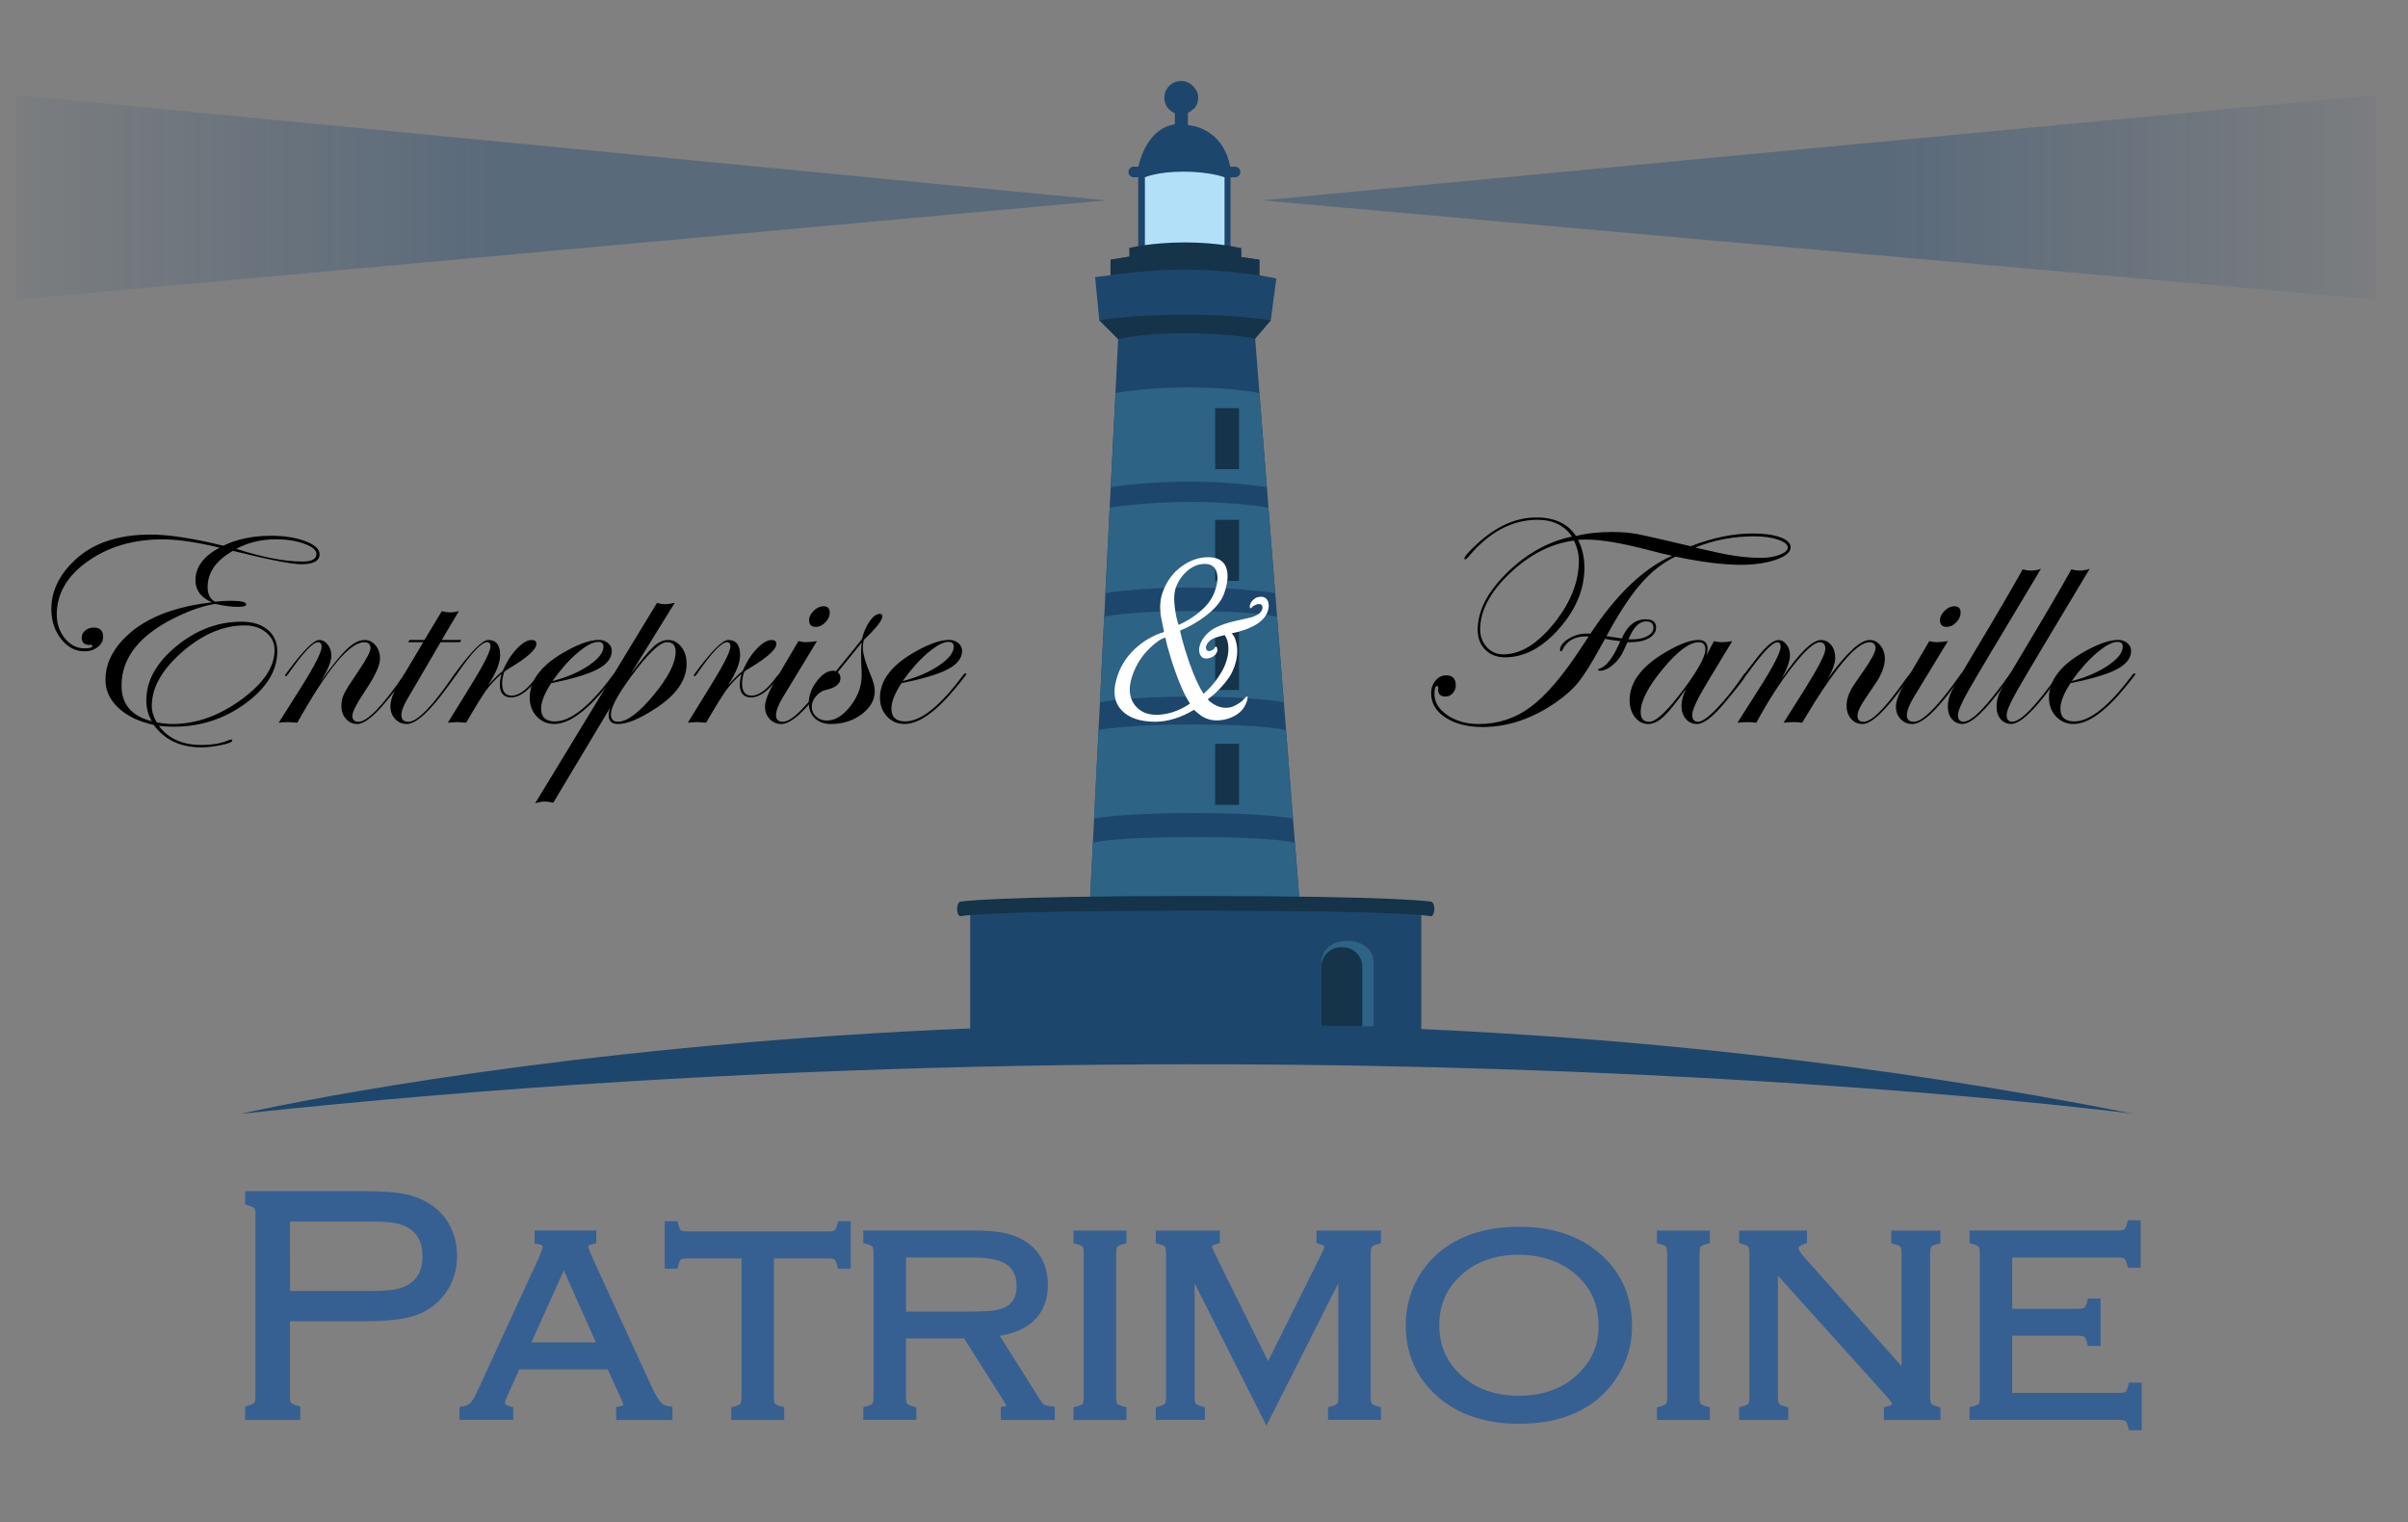 <?xml version="1.0" encoding="utf-8"?>
<!-- Generator: Adobe Illustrator 26.5.0, SVG Export Plug-In . SVG Version: 6.00 Build 0)  -->
<svg version="1.1" id="Calque_1" xmlns="http://www.w3.org/2000/svg" xmlns:xlink="http://www.w3.org/1999/xlink" x="0px" y="0px"
	 viewBox="0 0 840.15 531.06" style="enable-background:new 0 0 840.15 531.06;" xml:space="preserve">
<rect x="0" y="0" width="840.15" height="531.06" fill="#808080" stroke="none"/>
<style type="text/css">
	.st0{fill:#7F7F7F;stroke:#7F7F7F;stroke-width:0.8;stroke-miterlimit:10;}
	.st1{fill:#C0504D;stroke:#C0504D;stroke-width:0.8;stroke-miterlimit:10;}
	.st2{fill:#9EAF6D;stroke:#9EAF6D;stroke-width:0.8;stroke-miterlimit:10;}
	.st3{fill:#376092;}
	.st4{fill:#1D466C;}
	.st5{fill:#2D6384;}
	.st6{fill:#B2E0F9;}
	.st7{fill:#153349;}
	.st8{fill:#FFFFFF;}
	.st9{opacity:0.3;fill:url(#SVGID_1_);}
	.st10{opacity:0.3;fill:url(#SVGID_00000163754526982639237750000004525516878798772886_);}
	.st11{fill:#B5C482;}
	.st12{fill:#757F4F;}
	.st13{fill:#A09E9A;}
	.st14{fill:#B7B5B2;}
	.st15{fill:#E2E0DE;}
	.st16{fill:#6D6D6C;}
	.st17{opacity:0.3;fill:url(#SVGID_00000058561884355321497740000000651816692092889730_);}
	.st18{opacity:0.3;fill:url(#SVGID_00000037672048714451657440000006980994848119527355_);}
	.st19{fill:#AE5D5B;}
	.st20{fill:#C98181;}
	.st21{fill:#F9D7D7;}
	.st22{fill:#7F2828;}
	.st23{opacity:0.3;fill:url(#SVGID_00000129198511400582801190000016599967521237331599_);}
	.st24{opacity:0.3;fill:url(#SVGID_00000045604704451952989540000012162182713452891280_);}
	.st25{fill:#9EAF6D;}
	.st26{fill:#F3FCD4;}
	.st27{opacity:0.3;fill:url(#SVGID_00000154417795446276310000000011960610427280027287_);}
	.st28{opacity:0.3;fill:url(#SVGID_00000097467211633607118390000016410700540784247716_);}
	.st29{fill:#91929B;}
	.st30{opacity:0.3;fill:url(#SVGID_00000064344376705776152990000017401517011683386242_);}
	.st31{opacity:0.3;fill:url(#SVGID_00000139265181517722212670000017218535251911771034_);}
	.st32{fill:#C0504D;}
	.st33{opacity:0.3;fill:url(#SVGID_00000037678125059908576870000009687868319822138530_);}
	.st34{opacity:0.3;fill:url(#SVGID_00000157305073781190544490000005199305851061733265_);}
	.st35{opacity:0.3;fill:url(#SVGID_00000024696150671070170140000016416330986251997617_);}
	.st36{opacity:0.3;fill:url(#SVGID_00000070101134974763015770000004533433350327522473_);}
	.st37{fill:#91929B;stroke:#91929B;stroke-width:0.5;stroke-miterlimit:10;}
	.st38{opacity:0.3;fill:url(#SVGID_00000001659682836738133200000018438986326492047789_);}
	.st39{opacity:0.3;fill:url(#SVGID_00000161615486623138448890000013058879927877718184_);}
	.st40{fill:#C0504D;stroke:#C0504D;stroke-width:0.5;stroke-miterlimit:10;}
	.st41{opacity:0.3;fill:url(#SVGID_00000132774553547475298520000008363821231698072475_);}
	.st42{opacity:0.3;fill:url(#SVGID_00000019650661713637000920000002289355325229949360_);}
	.st43{fill:#757F4F;stroke:#757F4F;stroke-width:0.5;stroke-miterlimit:10;}
	.st44{opacity:0.3;fill:url(#SVGID_00000007392112976481047590000013076881402505078424_);}
	.st45{opacity:0.3;fill:url(#SVGID_00000015328802321199106650000013662605184870742149_);}
	.st46{opacity:0.3;fill:url(#SVGID_00000091736593040756460150000016433033058982092461_);}
	.st47{opacity:0.3;fill:url(#SVGID_00000004536862123272549700000005008967024146844831_);}
	.st48{opacity:0.3;fill:url(#SVGID_00000034774610180770620370000008314482100864745138_);}
	.st49{opacity:0.3;fill:url(#SVGID_00000116946645179293777350000013916328631301773220_);}
	.st50{opacity:0.3;fill:url(#SVGID_00000085234061352914716780000005803730255304217240_);}
	.st51{opacity:0.3;fill:url(#SVGID_00000139253860694559439660000009991280907586440323_);}
	.st52{opacity:0.3;fill:url(#SVGID_00000158712637236161307300000000213827593452043136_);}
	.st53{opacity:0.3;fill:url(#SVGID_00000036960338490538118480000004965096489573297283_);}
	.st54{opacity:0.3;fill:url(#SVGID_00000176762955815181378350000007040030897744959149_);}
	.st55{opacity:0.3;fill:url(#SVGID_00000027584191033918166260000003506621990769134268_);}
	.st56{opacity:0.3;fill:url(#SVGID_00000145738817547175688640000011510241909426026667_);}
	.st57{opacity:0.3;fill:url(#SVGID_00000165217829166035061320000001337934903315942308_);}
	.st58{opacity:0.3;fill:url(#SVGID_00000168076677066140690540000003265070925100703877_);}
	.st59{opacity:0.3;fill:url(#SVGID_00000051370436131359089780000001422982681213508533_);}
	.st60{opacity:0.3;fill:url(#SVGID_00000039832804361116364140000000478091798254215849_);}
	.st61{opacity:0.3;fill:url(#SVGID_00000016068453443460538980000004865691657265024954_);}
	.st62{opacity:0.3;fill:url(#SVGID_00000080917047002137373770000014606832723246556036_);}
	.st63{opacity:0.3;fill:url(#SVGID_00000034058931386208299670000005713434842877056128_);}
	.st64{opacity:0.3;fill:url(#SVGID_00000035508035631844994350000002596475579447991223_);}
	.st65{opacity:0.3;fill:url(#SVGID_00000088096889330274721910000015749525497992784560_);}
	.st66{opacity:0.3;fill:url(#SVGID_00000069358577263444044730000004389361906540706706_);}
	.st67{opacity:0.3;fill:url(#SVGID_00000180329248149155377580000007520664383642039460_);}
	.st68{opacity:0.3;fill:url(#SVGID_00000178172077440424346400000004158736624038708361_);}
	.st69{opacity:0.3;fill:url(#SVGID_00000100357594052919273040000002479450421893331612_);}
	.st70{opacity:0.3;fill:url(#SVGID_00000132069311918341302140000005831181972171095226_);}
	.st71{opacity:0.3;fill:url(#SVGID_00000111166444945450851910000007771592029210770861_);}
	.st72{opacity:0.3;fill:url(#SVGID_00000129901344082991220920000016131364362641889672_);}
	.st73{opacity:0.3;fill:url(#SVGID_00000145749015496743155400000009778357920891842227_);}
	.st74{opacity:0.3;fill:url(#SVGID_00000020362848883498986150000012037478214353270184_);}
	.st75{opacity:0.3;fill:url(#SVGID_00000178925098864508861490000011175675248291825576_);}
	.st76{opacity:0.3;fill:url(#SVGID_00000037674667885417706760000014902122981897839538_);}
	.st77{opacity:0.3;fill:url(#SVGID_00000072253991851593628500000001340630354179928196_);}
	.st78{fill:#14375D;}
	.st79{opacity:0.3;fill:url(#SVGID_00000147195437009144341440000013575489469295467415_);}
	.st80{opacity:0.3;fill:url(#SVGID_00000152265555798737604310000004451638800034781869_);}
	.st81{fill:#1E2D51;}
	.st82{fill:#52A7C5;}
	.st83{opacity:0.3;fill:url(#SVGID_00000050654789245874050650000011963472545941857981_);}
	.st84{opacity:0.3;fill:url(#SVGID_00000121271015338883963160000008003541757809620646_);}
	.st85{opacity:0.3;fill:url(#SVGID_00000145767815779725125620000011512898342123237780_);}
	.st86{opacity:0.3;fill:url(#SVGID_00000092450458751617747740000004855978890205607101_);}
</style>
<g>
	<g>
		<g>
			<g>
				<path class="st3" d="M99.54,459.3v28.53c0,1.16,0.26,2.04,0.79,2.64c0.52,0.6,1.46,1.08,2.8,1.46v1.79H87.15v-1.79
					c1.35-0.38,2.28-0.86,2.8-1.46c0.52-0.6,0.78-1.48,0.78-2.64v-64.8c0-1.12-0.26-1.98-0.78-2.58c-0.52-0.6-1.46-1.09-2.8-1.46
					v-1.8h40.25c5.64,0,10.03,0.3,13.17,0.9c3.14,0.6,5.94,1.68,8.41,3.25c2.58,1.57,4.65,3.72,6.22,6.44
					c1.76,3.06,2.63,6.51,2.63,10.31c0,5.24-1.61,9.72-4.82,13.46c-2.47,2.88-5.6,4.89-9.39,6.03c-3.79,1.14-9.2,1.71-16.23,1.71
					H99.54z M99.54,452.01h28.7c4.26,0,7.43-0.17,9.5-0.51c2.07-0.33,3.93-0.99,5.58-1.96c3.81-2.24,5.72-6,5.72-11.27
					c0-5.3-1.91-9.08-5.72-11.32c-1.65-0.97-3.5-1.63-5.55-1.96c-2.06-0.34-5.23-0.51-9.53-0.51h-28.7V452.01z"/>
				<path class="st3" d="M104.78,495.37H85.51v-4.69l1.2-0.34c1.4-0.39,1.87-0.8,2.01-0.96c0.25-0.28,0.38-0.82,0.38-1.55v-64.8
					c0-0.49-0.07-1.14-0.38-1.5c-0.14-0.16-0.61-0.57-2-0.95l-1.21-0.33v-4.69h41.89c5.72,0,10.26,0.31,13.48,0.93
					c3.34,0.63,6.36,1.81,8.99,3.48c2.78,1.69,5.06,4.05,6.76,7.01c1.89,3.31,2.85,7.05,2.85,11.13c0,5.61-1.76,10.5-5.22,14.53
					c-2.66,3.11-6.08,5.3-10.16,6.53c-3.93,1.18-9.55,1.78-16.7,1.78h-26.22v26.89c0,0.73,0.13,1.27,0.38,1.55
					c0.14,0.16,0.61,0.57,2.01,0.96l1.2,0.34V495.37z M90.65,492.07h8.98c-0.2-0.16-0.38-0.34-0.54-0.52
					c-0.79-0.9-1.19-2.15-1.19-3.72v-30.18h29.51c6.83,0,12.13-0.55,15.76-1.64c3.47-1.04,6.37-2.9,8.61-5.52
					c2.98-3.46,4.42-7.51,4.42-12.39c0-3.5-0.81-6.7-2.42-9.5c-1.42-2.47-3.32-4.44-5.65-5.86c-2.3-1.47-4.94-2.49-7.86-3.04
					c-3.02-0.58-7.35-0.87-12.87-0.87H90.65c0.2,0.16,0.38,0.34,0.55,0.52c0.79,0.91,1.19,2.14,1.19,3.66v64.8
					c0,1.56-0.4,2.81-1.19,3.72C91.04,491.74,90.86,491.91,90.65,492.07z M128.24,453.66H97.9v-30.82h30.35
					c4.43,0,7.63,0.17,9.8,0.53c2.24,0.36,4.3,1.09,6.12,2.17c4.33,2.55,6.53,6.84,6.53,12.74c0,5.87-2.2,10.14-6.53,12.69
					c-1.82,1.07-3.89,1.8-6.15,2.17C135.83,453.49,132.63,453.66,128.24,453.66z M101.19,450.37h27.06c4.15,0,7.26-0.16,9.24-0.48
					c1.86-0.3,3.54-0.89,5.01-1.75c3.3-1.94,4.91-5.17,4.91-9.85c0-4.72-1.61-7.96-4.91-9.91c-1.47-0.86-3.14-1.46-4.98-1.75
					c-1.96-0.32-5.08-0.49-9.27-0.49h-27.06V450.37z"/>
			</g>
			<g>
				<path class="st3" d="M213.05,476.06h-32.94l-4.73,10.54c-0.6,1.31-0.9,2.28-0.9,2.92c0,1.27,0.97,2.17,2.92,2.69v1.51h-15.47
					v-1.51c1.49-0.26,2.66-0.85,3.5-1.77c0.84-0.91,1.84-2.66,3-5.24l20.8-45.18c1.16-2.5,1.74-4.22,1.74-5.16
					c0-1.31-0.93-2.11-2.8-2.41v-1.51h18.22v1.51c-1.87,0.41-2.8,1.22-2.8,2.41c0,0.71,0.75,2.71,2.24,6l19.96,43.44
					c1.35,2.88,2.5,4.86,3.48,5.94c0.97,1.09,2.2,1.74,3.7,1.96v1.51h-16.34v-1.51c1.75-0.38,2.62-1.01,2.62-1.91
					c0-0.45-0.45-1.68-1.35-3.7L213.05,476.06z M210.43,469.95l-13.71-30.79l-13.86,30.79H210.43z"/>
				<path class="st3" d="M234.61,495.37h-19.63v-4.49l1.3-0.28c0.75-0.16,1.12-0.34,1.28-0.44c-0.09-0.29-0.36-1.08-1.16-2.89
					l-4.39-9.56h-30.83l-4.29,9.56c-0.72,1.57-0.75,2.14-0.75,2.24c0,0.56,1.07,0.93,1.7,1.1l1.22,0.33v4.42h-18.76v-4.54l1.36-0.24
					c1.14-0.2,1.98-0.61,2.57-1.26c0.49-0.54,1.36-1.8,2.71-4.8l20.8-45.2c1.47-3.18,1.59-4.22,1.59-4.47c0-0.15,0-0.56-1.42-0.79
					l-1.38-0.22v-4.56h21.51v4.48l-1.29,0.29c-0.25,0.06-1.51,0.36-1.51,0.81c0.01,0.12,0.17,1.09,2.1,5.32l19.95,43.44
					c1.58,3.38,2.62,4.88,3.2,5.53c0.71,0.8,1.6,1.27,2.72,1.44l1.4,0.21V495.37z M220.29,492.07h8.49
					c-0.26-0.22-0.51-0.47-0.75-0.73c-1.08-1.21-2.31-3.28-3.74-6.34l-19.96-43.45c-2.1-4.63-2.39-5.95-2.39-6.69
					c0-0.61,0.15-1.48,0.81-2.28h-10.89c0.65,0.84,0.76,1.75,0.76,2.28c0,0.76-0.2,2.19-1.89,5.85l-20.8,45.18
					c-1.24,2.76-2.32,4.62-3.28,5.67c-0.17,0.18-0.35,0.36-0.53,0.52h7.7c-0.76-0.83-0.98-1.77-0.98-2.56c0-0.9,0.33-2.04,1.05-3.6
					l5.16-11.5h35.06l5.28,11.5c1.38,3.11,1.49,3.87,1.49,4.39C220.89,490.85,220.75,491.49,220.29,492.07z M212.97,471.6h-32.65
					l16.41-36.45L212.97,471.6z M185.41,468.31h22.49l-11.18-25.12L185.41,468.31z"/>
			</g>
			<g>
				<path class="st3" d="M268.39,437.38v50.01c0,1.53,0.23,2.62,0.7,3.28c0.47,0.65,1.43,1.17,2.89,1.54v1.51h-15.19v-1.51
					c1.42-0.38,2.37-0.89,2.86-1.54c0.49-0.66,0.73-1.75,0.73-3.28v-50.01h-20.46c-1.57,0-2.67,0.24-3.31,0.72
					c-0.64,0.48-1.14,1.44-1.51,2.87h-1.51v-13.29h1.51c0.37,1.42,0.88,2.37,1.51,2.86c0.63,0.49,1.74,0.73,3.31,0.73h48.94
					c1.57,0,2.67-0.24,3.31-0.73c0.63-0.48,1.14-1.43,1.51-2.86h1.51v13.29h-1.51c-0.37-1.43-0.89-2.39-1.54-2.87
					c-0.65-0.48-1.75-0.72-3.28-0.72H268.39z"/>
				<path class="st3" d="M273.62,495.37h-18.48v-4.42l1.22-0.32c1.46-0.39,1.87-0.81,1.96-0.94s0.4-0.67,0.4-2.3v-48.36h-18.82
					c-1.72,0-2.23,0.32-2.32,0.39c-0.08,0.06-0.51,0.45-0.91,1.97l-0.32,1.23h-4.43v-16.58h4.43l0.32,1.23
					c0.39,1.47,0.8,1.88,0.92,1.96c0.09,0.07,0.6,0.39,2.31,0.39h48.94c1.71,0,2.22-0.32,2.31-0.39c0.12-0.09,0.54-0.5,0.92-1.97
					l0.32-1.23h4.43v16.58h-4.43l-0.32-1.23c-0.38-1.47-0.8-1.87-0.92-1.96c-0.12-0.09-0.68-0.4-2.31-0.4h-18.82v48.36
					c0,1.64,0.3,2.19,0.4,2.32c0.06,0.08,0.43,0.51,1.96,0.91l1.23,0.32V495.37z M260.6,492.07h7.54c-0.14-0.14-0.27-0.29-0.38-0.45
					c-0.68-0.95-1.01-2.34-1.01-4.24v-51.65h22.11c1.9,0,3.29,0.34,4.25,1.03c0.15,0.11,0.3,0.24,0.44,0.38v-5.63
					c-0.12,0.12-0.25,0.23-0.39,0.34c-0.93,0.72-2.34,1.07-4.3,1.07h-48.94c-1.96,0-3.37-0.35-4.31-1.07
					c-0.13-0.1-0.26-0.21-0.38-0.33v5.61c0.13-0.12,0.26-0.24,0.39-0.34c0.94-0.71,2.35-1.05,4.3-1.05h22.11v51.65
					c0,1.91-0.34,3.3-1.05,4.26C260.85,491.79,260.73,491.94,260.6,492.07z"/>
			</g>
			<g>
				<path class="st3" d="M314.47,465.3v22.09c0,1.53,0.24,2.62,0.73,3.28c0.49,0.65,1.44,1.17,2.86,1.54v1.51h-15.19v-1.51
					c1.46-0.38,2.42-0.89,2.89-1.54c0.47-0.66,0.7-1.75,0.7-3.28v-50.12c0-1.57-0.24-2.67-0.73-3.31c-0.49-0.64-1.44-1.14-2.86-1.52
					v-1.51h37.28c4.22,0,7.67,0.3,10.34,0.9c2.67,0.6,5,1.61,6.98,3.03c4.34,3.06,6.5,7.55,6.5,13.45c0,4.82-1.51,8.63-4.54,11.41
					c-3.03,2.78-7.47,4.46-13.34,5.02l15.75,25c0.56,0.86,1.11,1.44,1.65,1.74c0.54,0.3,1.5,0.54,2.89,0.72v1.51h-15.54v-1.51
					c1.46-0.3,2.19-0.77,2.19-1.4c0-0.45-0.43-1.34-1.29-2.69l-14.44-22.81H314.47z M314.47,459.19h23.88
					c3.85,0,6.74-0.14,8.66-0.42c1.92-0.28,3.56-0.79,4.91-1.54c2.95-1.65,4.43-4.5,4.43-8.58c0-3.92-1.38-6.88-4.15-8.86
					c-2.54-1.83-6.86-2.75-12.95-2.75h-24.78V459.19z"/>
				<path class="st3" d="M368.02,495.37h-18.83v-4.5l1.31-0.27c0.29-0.06,0.51-0.12,0.68-0.17c-0.15-0.29-0.4-0.74-0.84-1.42
					l-13.96-22.06h-20.28v20.44c0,1.63,0.31,2.17,0.41,2.3c0.09,0.12,0.5,0.54,1.96,0.93l1.22,0.32v4.42h-18.48v-4.43l1.23-0.32
					c1.53-0.4,1.9-0.83,1.96-0.91c0.09-0.12,0.39-0.68,0.39-2.32v-50.12c0-1.71-0.33-2.22-0.39-2.31c-0.09-0.12-0.5-0.53-1.97-0.92
					l-1.22-0.32v-4.42h38.92c4.32,0,7.92,0.32,10.7,0.94c2.88,0.64,5.42,1.75,7.58,3.29c4.77,3.37,7.19,8.35,7.19,14.79
					c0,5.28-1.71,9.53-5.07,12.62c-2.81,2.58-6.73,4.29-11.69,5.11l14.38,22.83c0.55,0.83,0.93,1.1,1.06,1.18
					c0.13,0.07,0.66,0.32,2.3,0.53l1.43,0.19V495.37z M354.33,492.07h7.26c-0.39-0.39-0.76-0.86-1.14-1.43l-17.19-27.29l2.66-0.26
					c5.47-0.52,9.64-2.07,12.38-4.59c2.7-2.48,4.01-5.81,4.01-10.2c0-5.39-1.9-9.35-5.81-12.11c-1.8-1.29-3.95-2.22-6.39-2.76
					c-2.54-0.57-5.9-0.86-9.98-0.86H306.7c0.12,0.12,0.23,0.25,0.33,0.38c0.72,0.94,1.07,2.35,1.07,4.3v50.12
					c0,1.9-0.33,3.28-1,4.23c-0.11,0.16-0.24,0.31-0.38,0.45h7.54c-0.13-0.14-0.26-0.28-0.37-0.43c-0.71-0.96-1.05-2.35-1.05-4.26
					v-23.73h25.38l14.93,23.58c1.28,2.01,1.55,2.88,1.55,3.57C354.67,491.28,354.56,491.7,354.33,492.07z M338.35,460.84h-25.53
					V435.4h26.42c6.5,0,11.05,1,13.91,3.06c3.21,2.29,4.83,5.72,4.83,10.19c0,4.69-1.77,8.06-5.27,10.01
					c-1.52,0.84-3.36,1.42-5.47,1.73C345.24,460.69,342.25,460.84,338.35,460.84z M316.11,457.55h22.24c3.74,0,6.58-0.14,8.42-0.4
					c1.72-0.25,3.18-0.7,4.34-1.35c2.41-1.34,3.58-3.68,3.58-7.14c0-3.39-1.13-5.85-3.46-7.52c-2.25-1.62-6.28-2.44-11.99-2.44
					h-23.13V457.55z"/>
			</g>
			<g>
				<path class="st3" d="M379.77,487.39v-50.12c0-1.57-0.24-2.67-0.73-3.31c-0.49-0.64-1.44-1.14-2.86-1.52v-1.51h15.19v1.51
					c-1.42,0.38-2.37,0.88-2.86,1.52c-0.49,0.64-0.73,1.74-0.73,3.31v50.12c0,1.53,0.24,2.62,0.73,3.28
					c0.49,0.65,1.44,1.17,2.86,1.54v1.51h-15.19v-1.51c1.42-0.38,2.37-0.89,2.86-1.54C379.53,490.01,379.77,488.92,379.77,487.39z"
					/>
				<path class="st3" d="M393.02,495.37h-18.48v-4.42l1.22-0.32c1.46-0.39,1.87-0.81,1.96-0.93c0.09-0.12,0.4-0.67,0.4-2.3v-50.12
					c0-1.71-0.33-2.22-0.39-2.31c-0.09-0.12-0.5-0.53-1.97-0.92l-1.22-0.32v-4.42h18.48v4.42l-1.22,0.32
					c-1.47,0.39-1.88,0.8-1.97,0.92c-0.07,0.09-0.39,0.6-0.39,2.31v50.12c0,1.63,0.31,2.17,0.4,2.3c0.09,0.12,0.5,0.54,1.96,0.93
					l1.22,0.32V495.37z M380,492.07h7.57c-0.13-0.14-0.26-0.28-0.37-0.43c-0.71-0.96-1.05-2.35-1.05-4.26v-50.12
					c0-1.96,0.35-3.37,1.07-4.31c0.1-0.13,0.21-0.26,0.33-0.38h-7.53c0.12,0.12,0.23,0.25,0.34,0.38c0.72,0.94,1.07,2.35,1.07,4.3
					v50.12c0,1.91-0.35,3.3-1.05,4.26C380.25,491.79,380.13,491.94,380,492.07z"/>
			</g>
			<g>
				<path class="st3" d="M441.86,493.72l-26.71-52.92v46.59c0,1.53,0.24,2.62,0.73,3.28c0.49,0.65,1.44,1.17,2.86,1.54v1.51h-13.84
					v-1.51c1.42-0.38,2.37-0.89,2.86-1.54c0.49-0.66,0.73-1.75,0.73-3.28v-50.12c0-1.57-0.24-2.67-0.73-3.31
					c-0.49-0.64-1.44-1.14-2.86-1.52v-1.51h19.07v1.51c-1.87,0.56-2.8,1.38-2.8,2.47c0,0.45,0.47,1.63,1.4,3.53l19.87,40.09
					l19.98-40.09c0.9-1.8,1.35-2.97,1.35-3.53c0-1.08-0.94-1.9-2.8-2.47v-1.51h19.23v1.51c-1.42,0.38-2.37,0.89-2.86,1.54
					c-0.49,0.66-0.73,1.75-0.73,3.28v50.12c0,1.53,0.24,2.62,0.73,3.28c0.49,0.65,1.44,1.17,2.86,1.54v1.51h-15.19v-1.51
					c1.42-0.38,2.37-0.89,2.86-1.54c0.49-0.66,0.73-1.75,0.73-3.28v-46.59L441.86,493.72z"/>
				<path class="st3" d="M441.86,497.37l-25.06-49.66v39.68c0,1.63,0.31,2.17,0.4,2.3c0.09,0.12,0.5,0.54,1.96,0.93l1.23,0.32v4.42
					h-17.14v-4.42l1.22-0.32c1.46-0.39,1.87-0.81,1.96-0.93c0.09-0.12,0.4-0.67,0.4-2.3v-50.12c0-1.71-0.33-2.22-0.39-2.31
					c-0.09-0.12-0.5-0.53-1.97-0.92l-1.22-0.32v-4.42h22.36v4.38l-1.17,0.35c-1.34,0.4-1.63,0.81-1.63,0.89c0,0,0,0,0,0
					c0.01,0,0.16,0.61,1.23,2.81l18.39,37.12l18.5-37.13c1.09-2.17,1.17-2.77,1.18-2.83c0-0.07-0.39-0.48-1.64-0.86l-1.17-0.35
					v-4.38h22.53v4.42l-1.23,0.32c-1.46,0.39-1.87,0.81-1.96,0.93c-0.09,0.13-0.4,0.67-0.4,2.3v50.12c0,1.63,0.31,2.17,0.4,2.3
					c0.09,0.12,0.5,0.54,1.96,0.93l1.23,0.32v4.42h-18.48v-4.42l1.23-0.32c1.46-0.39,1.87-0.81,1.96-0.93
					c0.09-0.12,0.4-0.67,0.4-2.3V447.7L441.86,497.37z M468.79,492.07h7.57c-0.13-0.14-0.26-0.28-0.37-0.43
					c-0.71-0.96-1.05-2.35-1.05-4.26v-50.12c0-1.91,0.35-3.31,1.05-4.26c0.11-0.15,0.23-0.29,0.37-0.43h-11.9
					c0.72,0.78,0.93,1.62,0.93,2.33c0,0.63-0.18,1.59-1.52,4.27l-21.45,43.05l-21.33-43.06c-1.31-2.67-1.57-3.61-1.57-4.26
					c0-0.71,0.21-1.55,0.93-2.33h-11.71c0.12,0.12,0.23,0.25,0.34,0.38c0.72,0.94,1.07,2.35,1.07,4.3v50.12
					c0,1.91-0.35,3.3-1.05,4.26c-0.11,0.15-0.23,0.29-0.37,0.43h6.23c-0.13-0.13-0.26-0.28-0.37-0.42
					c-0.71-0.96-1.05-2.35-1.05-4.26v-53.5l28.36,56.19l28.36-56.19v53.5c0,1.91-0.35,3.3-1.05,4.26
					C469.05,491.79,468.93,491.94,468.79,492.07z"/>
			</g>
			<g>
				<path class="st3" d="M529.84,429.59c11.17,0,20.18,2.92,27.02,8.75c7.29,6.17,10.93,14.31,10.93,24.44
					c0,6.32-1.79,12.11-5.38,17.38c-6.76,9.94-17.58,14.91-32.46,14.91c-11.1,0-20.07-2.92-26.91-8.75
					c-7.29-6.2-10.93-14.2-10.93-23.99c0-6.62,1.78-12.56,5.33-17.82c3.77-5.57,9.06-9.62,15.86-12.17
					C517.97,430.58,523.49,429.67,529.84,429.59z M529.84,436.09c-9.12,0-16.46,2.8-22.03,8.41c-4.86,4.86-7.29,10.8-7.29,17.82
					s2.43,12.97,7.29,17.82c5.57,5.61,12.95,8.41,22.14,8.41c9.19,0,16.57-2.8,22.14-8.41c4.86-4.86,7.29-10.69,7.29-17.49
					c0-7.36-2.43-13.42-7.29-18.16C546.49,438.97,539.07,436.17,529.84,436.09z"/>
				<path class="st3" d="M529.95,496.71c-11.45,0-20.86-3.08-27.97-9.14c-7.64-6.5-11.51-14.99-11.51-25.24
					c0-6.92,1.89-13.23,5.61-18.74c3.95-5.83,9.55-10.14,16.65-12.79c4.82-1.81,10.57-2.77,17.09-2.85h0.02
					c11.52,0,20.97,3.08,28.08,9.14c7.64,6.46,11.51,15.11,11.51,25.69c0,6.63-1.91,12.78-5.67,18.3
					C556.71,491.45,545.33,496.71,529.95,496.71z M529.85,431.24c-6.14,0.07-11.51,0.96-15.97,2.64
					c-6.45,2.41-11.52,6.3-15.08,11.55c-3.34,4.96-5.04,10.65-5.04,16.9c0,9.37,3.39,16.81,10.35,22.74
					c6.5,5.54,15.2,8.35,25.84,8.35c14.23,0,24.69-4.78,31.1-14.19c3.38-4.97,5.1-10.5,5.1-16.45c0-9.71-3.39-17.29-10.35-23.18
					C549.29,434.05,540.56,431.24,529.85,431.24z M529.95,490.21c-9.6,0-17.45-2.99-23.31-8.9c-5.15-5.15-7.77-11.54-7.77-18.98
					c0-7.45,2.61-13.84,7.77-18.99c5.86-5.9,13.66-8.89,23.19-8.89h0.01c9.63,0.08,17.5,3.07,23.4,8.89
					c5.16,5.04,7.78,11.54,7.78,19.33c0,7.22-2.61,13.5-7.77,18.65C547.4,487.22,539.55,490.21,529.95,490.21z M529.83,437.74
					c-8.62,0-15.64,2.67-20.86,7.92c-4.59,4.58-6.81,10.03-6.81,16.67s2.22,12.08,6.8,16.66c5.23,5.26,12.28,7.93,20.98,7.93
					s15.75-2.67,20.98-7.92c4.59-4.58,6.81-9.92,6.81-16.33c0-6.97-2.22-12.52-6.79-16.98
					C545.67,440.48,538.57,437.81,529.83,437.74z"/>
			</g>
			<g>
				<path class="st3" d="M583.32,487.39v-50.12c0-1.57-0.24-2.67-0.73-3.31c-0.49-0.64-1.44-1.14-2.86-1.52v-1.51h15.19v1.51
					c-1.42,0.38-2.37,0.88-2.86,1.52s-0.73,1.74-0.73,3.31v50.12c0,1.53,0.24,2.62,0.73,3.28c0.49,0.65,1.44,1.17,2.86,1.54v1.51
					h-15.19v-1.51c1.42-0.38,2.37-0.89,2.86-1.54C583.07,490.01,583.32,488.92,583.32,487.39z"/>
				<path class="st3" d="M596.57,495.37h-18.48v-4.42l1.22-0.32c1.46-0.39,1.87-0.81,1.96-0.93c0.09-0.12,0.4-0.67,0.4-2.3v-50.12
					c0-1.71-0.33-2.22-0.39-2.31c-0.09-0.12-0.5-0.53-1.97-0.92l-1.22-0.32v-4.42h18.48v4.42l-1.23,0.32
					c-1.47,0.39-1.88,0.8-1.97,0.92c-0.07,0.09-0.39,0.6-0.39,2.31v50.12c0,1.63,0.31,2.17,0.4,2.3c0.09,0.12,0.5,0.54,1.96,0.93
					l1.23,0.32V495.37z M583.54,492.07h7.57c-0.13-0.14-0.26-0.28-0.37-0.43c-0.71-0.96-1.05-2.35-1.05-4.26v-50.12
					c0-1.95,0.35-3.36,1.07-4.3c0.1-0.13,0.21-0.26,0.34-0.38h-7.53c0.12,0.12,0.23,0.25,0.34,0.38c0.72,0.94,1.07,2.35,1.07,4.3
					v50.12c0,1.91-0.35,3.3-1.05,4.26C583.8,491.79,583.67,491.94,583.54,492.07z"/>
			</g>
			<g>
				<path class="st3" d="M618.69,440.75v46.64c0,1.53,0.23,2.62,0.7,3.28c0.47,0.65,1.43,1.17,2.89,1.54v1.51h-13.84v-1.51
					c1.46-0.38,2.42-0.89,2.89-1.54c0.47-0.66,0.7-1.75,0.7-3.28v-50.12c0-1.57-0.24-2.67-0.73-3.31s-1.44-1.14-2.86-1.52v-1.51
					h20.4v1.51c-1.94,0.64-2.92,1.61-2.92,2.92c0,1.12,0.71,2.47,2.13,4.04l37.05,41.48v-43.61c0-1.57-0.24-2.67-0.73-3.31
					c-0.49-0.64-1.44-1.14-2.86-1.52v-1.51h13.84v1.51c-1.42,0.38-2.37,0.88-2.86,1.52c-0.49,0.64-0.73,1.74-0.73,3.31v50.12
					c0,1.53,0.23,2.62,0.7,3.28c0.47,0.65,1.43,1.17,2.89,1.54v1.51h-16.42v-1.51c1.94-0.49,2.92-1.25,2.92-2.3
					c0-0.78-0.9-2.19-2.69-4.2L618.69,440.75z"/>
				<path class="st3" d="M677.01,495.37h-19.72v-4.44l1.24-0.31c1.42-0.36,1.68-0.75,1.68-0.75c0.01,0.01-0.12-0.63-2.29-3.07
					l-37.6-41.76v42.36c0,1.64,0.3,2.19,0.39,2.32c0.06,0.08,0.43,0.51,1.96,0.91l1.24,0.32v4.43h-17.14v-4.43l1.24-0.32
					c1.53-0.4,1.9-0.83,1.96-0.91c0.09-0.12,0.39-0.68,0.39-2.32v-50.12c0-1.71-0.33-2.22-0.39-2.31c-0.09-0.12-0.5-0.53-1.97-0.92
					l-1.22-0.32v-4.42h23.69v4.35l-1.13,0.37c-0.81,0.27-1.78,0.72-1.78,1.35c0,0.39,0.22,1.29,1.7,2.94l34.19,38.27v-39.3
					c0-1.71-0.32-2.22-0.39-2.31c-0.09-0.12-0.5-0.53-1.97-0.92l-1.22-0.32v-4.42h17.14v4.42l-1.22,0.32
					c-1.47,0.39-1.88,0.8-1.97,0.92c-0.07,0.09-0.39,0.6-0.39,2.31v50.12c0,1.64,0.3,2.19,0.39,2.32c0.06,0.08,0.43,0.51,1.96,0.91
					l1.24,0.32V495.37z M662.66,492.07h8.86c-0.14-0.14-0.27-0.29-0.38-0.45c-0.68-0.95-1.01-2.34-1.01-4.24v-50.12
					c0-1.96,0.35-3.37,1.07-4.31c0.1-0.13,0.21-0.26,0.33-0.38h-6.18c0.12,0.12,0.23,0.25,0.34,0.38c0.72,0.94,1.07,2.35,1.07,4.3
					v47.92l-39.93-44.69c-1.71-1.89-2.55-3.58-2.55-5.13c0-0.84,0.24-1.86,1.12-2.78h-13.13c0.12,0.12,0.23,0.25,0.34,0.38
					c0.72,0.94,1.07,2.35,1.07,4.3v50.12c0,1.9-0.33,3.28-1,4.23c-0.11,0.16-0.24,0.31-0.38,0.45h6.16
					c-0.14-0.14-0.27-0.29-0.38-0.45c-0.68-0.95-1.01-2.34-1.01-4.24v-50.93l43.34,48.14c2.74,3.08,3.11,4.41,3.11,5.3
					C663.5,490.57,663.31,491.36,662.66,492.07z"/>
			</g>
			<g>
				<path class="st3" d="M700.42,464.35v23.26h38.79c1.57,0,2.68-0.24,3.34-0.72c0.65-0.48,1.15-1.43,1.49-2.87h1.57v13.29h-1.57
					c-0.34-1.42-0.82-2.37-1.46-2.86c-0.64-0.48-1.74-0.73-3.31-0.73h-50.45v-1.51c1.46-0.38,2.42-0.89,2.89-1.54
					c0.47-0.66,0.7-1.75,0.7-3.28v-50.12c0-1.57-0.24-2.67-0.73-3.31c-0.49-0.64-1.44-1.14-2.86-1.52v-1.51h50.06
					c1.57,0,2.67-0.24,3.31-0.73c0.63-0.49,1.14-1.44,1.51-2.86h1.51v13.29h-1.51c-0.37-1.43-0.88-2.39-1.51-2.87
					c-0.64-0.48-1.74-0.72-3.31-0.72h-38.45v21.19h24.5c1.57,0,2.67-0.24,3.31-0.73c0.63-0.48,1.14-1.44,1.51-2.86h1.51v13.28h-1.51
					c-0.37-1.43-0.89-2.39-1.54-2.87s-1.75-0.72-3.28-0.72H700.42z"/>
				<path class="st3" d="M747.25,498.96h-4.51l-0.3-1.27c-0.35-1.45-0.74-1.85-0.86-1.94c-0.08-0.06-0.6-0.39-2.31-0.39h-52.1v-4.43
					l1.24-0.32c1.53-0.4,1.9-0.83,1.96-0.91c0.09-0.12,0.39-0.68,0.39-2.32v-50.12c0-1.71-0.33-2.22-0.39-2.31
					c-0.09-0.12-0.5-0.53-1.97-0.92l-1.22-0.32v-4.42h51.7c1.71,0,2.22-0.32,2.31-0.39c0.12-0.09,0.54-0.5,0.92-1.97l0.32-1.23h4.43
					v16.58h-4.43l-0.32-1.23c-0.4-1.52-0.83-1.91-0.91-1.97c-0.09-0.07-0.6-0.39-2.32-0.39h-36.81v17.9h22.85
					c1.71,0,2.22-0.32,2.31-0.39c0.12-0.09,0.53-0.5,0.92-1.97l0.32-1.23h4.43v16.57h-4.43l-0.32-1.23
					c-0.38-1.47-0.8-1.87-0.92-1.96c-0.13-0.09-0.67-0.4-2.31-0.4h-22.85v19.97h37.15c1.69,0,2.23-0.3,2.36-0.4
					c0.09-0.06,0.51-0.43,0.86-1.92l0.3-1.27h4.52V498.96z M692.66,492.07h46.61c1.95,0,3.36,0.35,4.3,1.06
					c0.13,0.1,0.26,0.22,0.39,0.34v-5.63c-0.14,0.14-0.29,0.26-0.44,0.38c-0.95,0.69-2.35,1.03-4.3,1.03h-40.44V462.7h26.14
					c1.91,0,3.3,0.34,4.25,1.04c0.15,0.11,0.3,0.24,0.44,0.37v-5.63c-0.12,0.12-0.25,0.23-0.38,0.34c-0.94,0.72-2.35,1.07-4.31,1.07
					h-26.14V435.4h40.1c1.96,0,3.36,0.34,4.3,1.05c0.14,0.1,0.27,0.21,0.39,0.34v-5.61c-0.12,0.12-0.25,0.23-0.38,0.33
					c-0.94,0.72-2.35,1.07-4.31,1.07h-46.23c0.12,0.12,0.23,0.25,0.34,0.38c0.72,0.94,1.07,2.35,1.07,4.3v50.12
					c0,1.9-0.33,3.28-1,4.23C692.93,491.78,692.8,491.93,692.66,492.07z"/>
			</g>
		</g>
	</g>
	<g>
		<path d="M111.5,193.37c0,2.31-2.12,3.47-6.37,3.47c-3.35,0-11.31-1.56-23.88-4.66c-5.87,3.35-8.81,7.56-8.81,12.64
			c0,2.45,0.85,4.15,2.54,5.08c2.45-0.21,4.3-0.31,5.54-0.31c3.59,0,5.39,0.43,5.39,1.29c0,0.55-0.95,0.83-2.85,0.83
			c-2.42,0-5.05-0.35-7.88-1.04c-3.84,0.55-8.3,2.04-13.38,4.46c-12.93,6.18-19.4,14.2-19.4,24.04c0,6.53,3.52,10.67,10.57,12.43
			c-1.28-2.11-1.92-4.54-1.92-7.3c0-6.8,3.47-13.07,10.42-18.81c6.95-5.73,14.56-8.6,22.82-8.6c3.8,0,6.83,0.93,9.08,2.8
			c2.25,1.87,3.37,4.37,3.37,7.51c0,6.74-3.7,12.8-11.1,18.21c-7.4,5.41-15.73,8.11-25,8.11c-1.87,0-3.61-0.1-5.24-0.31
			c3.32,4.46,8.25,6.68,14.79,6.68c4.05,0,7.35-0.6,9.92-1.81l0.62-0.1c0.21,0.07,0.31,0.21,0.31,0.41c0,0.48-1.28,0.99-3.84,1.53
			c-2.56,0.54-4.9,0.8-7.01,0.8c-7.23,0-12.75-2.61-16.56-7.82c-5.27-1.17-9.39-3.17-12.37-5.98c-2.98-2.82-4.47-6.09-4.47-9.82
			c0-5.01,2.07-9.69,6.22-14.06s9.67-7.68,16.58-9.92c4.18-1.38,8.96-2.38,14.35-3c-3.83-1.62-5.75-4.2-5.75-7.72
			c0-4.52,2.8-8.31,8.39-11.34c-8.01-1.94-14.63-2.9-19.84-2.9c-10.22,0-18.93,2.56-26.14,7.67c-7.2,5.11-10.8,11.29-10.8,18.55
			c0,3.25,0.95,6.03,2.85,8.34c1.9,2.31,4.18,3.47,6.84,3.47c1.83,0,2.75-0.29,2.75-0.88c0-0.31-0.33-0.41-0.98-0.31
			c-1.83,0-2.75-0.84-2.75-2.54c0-0.97,0.4-1.8,1.22-2.49c0.81-0.69,1.79-1.04,2.93-1.04c2.21,0,3.32,1.07,3.32,3.21
			c0,1.42-0.63,2.62-1.89,3.6c-1.26,0.99-2.79,1.48-4.58,1.48c-3.21,0-5.95-1.44-8.21-4.33c-2.26-2.88-3.39-6.36-3.39-10.44
			c0-6.11,2.66-11.73,7.98-16.84c6.32-6.08,15.2-9.12,26.63-9.12c6.35,0,14.82,1.3,25.38,3.89c4.77-2.31,10.31-3.47,16.63-3.47
			c4.7,0,8.7,0.63,12.02,1.89C109.84,190.04,111.5,191.57,111.5,193.37z M95.8,226.78c0-2.49-0.99-4.54-2.96-6.16
			c-1.97-1.62-4.46-2.44-7.47-2.44c-7.43,0-14.7,3.08-21.78,9.25c-7.09,6.16-10.63,12.46-10.63,18.88c0,1.86,0.57,3.76,1.71,5.7
			c2.01,0.38,3.85,0.57,5.55,0.57c8.16,0,16.13-2.82,23.91-8.47C91.91,238.46,95.8,232.69,95.8,226.78z M110.41,193.26
			c0-1.35-1.42-2.54-4.27-3.57c-2.85-1.04-6.12-1.55-9.82-1.55c-5.08,0-9.71,1.11-13.88,3.32c9.15,2.97,16.85,4.45,23.1,4.45
			C108.79,195.91,110.41,195.03,110.41,193.26z"/>
		<path d="M141.83,235.15c0,0.73-2.51,4.08-7.52,10.06c-4.12,4.91-7.35,7.37-9.7,7.37c-1.56,0-2.86-0.61-3.92-1.81
			c-1.05-1.21-1.58-2.69-1.58-4.45c0-1.56,0.32-3,0.96-4.33c0.64-1.33,2.31-3.96,5-7.9c2.8-4.14,4.2-6.79,4.2-7.92
			c0-1.42-0.74-2.12-2.23-2.12c-5.04,0-12.81,9.36-23.31,28.08c-1.69-0.14-2.71-0.21-3.06-0.21c-1.21,0-2.35,0.07-3.42,0.21
			l8.08-12.8c4.59-7.32,6.89-11.9,6.89-13.73c0-1.04-0.43-1.55-1.3-1.55c-1.77,0-5.24,3.72-10.43,11.16
			c-0.31,0.45-0.55,0.69-0.73,0.73c-0.17,0-0.28-0.1-0.31-0.31c0.03-0.17,0.1-0.31,0.21-0.42l0.99-1.3
			c5.29-7.09,8.86-10.64,10.69-10.64c1.18,0,2.18,0.54,3.01,1.61c0.83,1.07,1.25,2.35,1.25,3.83c0,2.21-1.3,5.28-3.89,9.22
			c4.07-5.63,7.21-9.48,9.4-11.55c2.19-2.07,4.22-3.11,6.09-3.11c1.52,0,2.8,0.62,3.83,1.87c1.04,1.24,1.55,2.78,1.55,4.61
			c0,2.31-1.59,5.85-4.77,10.62c-3.25,4.87-4.87,7.98-4.87,9.32c0,1.42,0.71,2.12,2.13,2.12c3.08,0,8.39-5.48,15.93-16.45
			c0.17-0.35,0.35-0.52,0.52-0.52C141.73,234.84,141.83,234.94,141.83,235.15z"/>
		<path d="M160.92,223.26l-0.41,0.78h-6.79l-11.55,19.74c-1.42,2.38-2.12,4.28-2.12,5.7c0,1.56,0.81,2.33,2.44,2.33
			c3.15,0,8.46-5.48,15.93-16.45c0.24-0.35,0.45-0.52,0.62-0.52c0.21,0,0.31,0.1,0.31,0.31c-0.04,0.1-0.21,0.38-0.52,0.83
			l-2.23,3.06c-6.5,9.03-11.39,13.54-14.68,13.54c-1.63,0-2.98-0.59-4.07-1.76c-1.09-1.17-1.63-2.64-1.63-4.4
			c0-2.07,0.91-4.66,2.75-7.77l8.7-14.61h-5.28l0.52-0.78h5.18l6.06-10.05c1.04,0.28,2.02,0.42,2.95,0.42c0.97,0,1.97-0.14,3-0.42
			l-5.96,10.05H160.92z"/>
		<path d="M188.87,235.15c0,0.28-1.04,1.54-3.11,3.79c-2.63,2.91-5.1,4.37-7.42,4.37c-2.63,0-3.95-1.52-3.95-4.56
			c0-0.97,0.21-2.19,0.62-3.68c-2.18,1.9-3.95,3.78-5.31,5.65c-1.36,1.86-3.72,5.67-7.07,11.4c-1.83-0.14-2.9-0.21-3.21-0.21
			c-0.14,0-1.19,0.07-3.16,0.21l8.5-13.78c4.25-6.91,6.37-11.19,6.37-12.85c0-0.97-0.4-1.45-1.19-1.45
			c-1.94,0-5.45,3.72-10.54,11.16c-0.31,0.48-0.59,0.73-0.83,0.73c-0.14-0.03-0.21-0.14-0.21-0.31c0.03-0.17,0.1-0.31,0.21-0.42
			l0.93-1.3c5.33-7.09,8.94-10.64,10.85-10.64c2.77,0,4.15,1.78,4.15,5.34c0,2.66-1.42,6.18-4.25,10.57c1.8-2.07,3.5-3.76,5.13-5.08
			c1.31-3.07,2.94-5.65,4.9-7.72c1.95-2.07,3.7-3.11,5.26-3.11c1.07,0,1.61,0.47,1.61,1.4c0,1.66-2.4,4.02-7.2,7.1
			c-0.76,0.49-1.9,1.19-3.42,2.12l-0.62,0.52c-0.48,1.59-0.72,2.9-0.72,3.94c0,2.9,1.09,4.35,3.27,4.35c2.7,0,5.64-2.23,8.82-6.7
			c0.69-0.76,1.12-1.14,1.3-1.14C188.77,234.84,188.87,234.94,188.87,235.15z"/>
		<path d="M214.93,235.2c0,0.11-0.31,0.55-0.93,1.34l-2.23,2.79c-7.16,8.83-13.29,13.24-18.41,13.24c-2.42,0-4.45-0.87-6.09-2.62
			c-1.64-1.75-2.46-3.93-2.46-6.56c0-6.22,4.33-11.69,13-16.42c4.56-2.49,8.27-3.73,11.14-3.73c1.24,0,2.31,0.37,3.19,1.11
			c0.88,0.74,1.32,1.65,1.32,2.72c0,2.49-1.62,4.6-4.87,6.35c-3.25,1.74-8.67,3.38-16.27,4.9c-2.35,3.56-3.52,6.53-3.52,8.91
			c0,2.97,1.61,4.45,4.82,4.45c5.46,0,12.15-5.33,20.07-15.98c0.41-0.55,0.76-0.83,1.04-0.83
			C214.86,234.93,214.93,235.03,214.93,235.2z M210.55,225.59c0-1.1-0.61-1.66-1.81-1.66c-1.83,0-4.24,1.27-7.23,3.81
			c-2.99,2.54-5.91,5.83-8.78,9.87c4.97-1.28,9.19-3.08,12.64-5.42C208.82,229.86,210.55,227.66,210.55,225.59z"/>
		<path d="M239.56,231.55c0,5.63-3.51,10.76-10.52,15.39c-5.7,3.76-10.15,5.65-13.37,5.65c-2.21,0-3.32-1.04-3.32-3.11
			c0-0.62,0.17-1.47,0.52-2.54l-19.84,33.1c-1.21-0.28-2.19-0.41-2.95-0.41c-1.14,0-2.26,0.21-3.37,0.62l42.53-69.94
			c0.93,0.31,1.85,0.47,2.75,0.47c0.93,0,2.07-0.16,3.42-0.47l-15.39,24.87c3.69-4.9,6.38-8.12,8.06-9.64
			c1.67-1.52,3.34-2.28,5-2.28c1.83,0,3.37,0.8,4.61,2.38C238.94,227.23,239.56,229.2,239.56,231.55z M235.73,227.4
			c0-2.24-1-3.37-3-3.37c-2.52,0-6.75,4.06-12.69,12.17c-4.59,6.29-6.89,10.6-6.89,12.95c0,1.76,0.81,2.64,2.43,2.64
			c3.18,0,7.33-3.1,12.46-9.3C233.16,236.31,235.73,231.27,235.73,227.4z"/>
		<path d="M272.59,235.15c0,0.28-1.04,1.54-3.11,3.79c-2.63,2.91-5.1,4.37-7.42,4.37c-2.63,0-3.95-1.52-3.95-4.56
			c0-0.97,0.21-2.19,0.62-3.68c-2.18,1.9-3.95,3.78-5.31,5.65c-1.36,1.86-3.72,5.67-7.07,11.4c-1.83-0.14-2.9-0.21-3.21-0.21
			c-0.14,0-1.19,0.07-3.16,0.21l8.5-13.78c4.25-6.91,6.37-11.19,6.37-12.85c0-0.97-0.4-1.45-1.19-1.45
			c-1.94,0-5.45,3.72-10.54,11.16c-0.31,0.48-0.59,0.73-0.83,0.73c-0.14-0.03-0.21-0.14-0.21-0.31c0.03-0.17,0.1-0.31,0.21-0.42
			l0.93-1.3c5.33-7.09,8.94-10.64,10.85-10.64c2.77,0,4.15,1.78,4.15,5.34c0,2.66-1.42,6.18-4.25,10.57c1.8-2.07,3.5-3.76,5.13-5.08
			c1.31-3.07,2.94-5.65,4.9-7.72c1.95-2.07,3.7-3.11,5.26-3.11c1.07,0,1.61,0.47,1.61,1.4c0,1.66-2.4,4.02-7.2,7.1
			c-0.76,0.49-1.9,1.19-3.42,2.12l-0.62,0.52c-0.48,1.59-0.72,2.9-0.72,3.94c0,2.9,1.09,4.35,3.27,4.35c2.7,0,5.64-2.23,8.82-6.7
			c0.69-0.76,1.12-1.14,1.3-1.14C272.48,234.84,272.59,234.94,272.59,235.15z"/>
		<path d="M290.25,235.15c-0.04,0.1-0.21,0.38-0.52,0.83l-2.23,3.06c-6.5,9.03-11.46,13.54-14.89,13.54c-1.63,0-2.98-0.58-4.07-1.74
			c-1.09-1.16-1.63-2.6-1.63-4.32c0-2,1.19-5.04,3.57-9.12l8.08-13.73c1.07,0.24,1.92,0.36,2.54,0.36c0.93,0,2.24-0.12,3.94-0.36
			L273.29,243c-1.69,2.8-2.54,4.96-2.54,6.48c0,1.56,0.81,2.33,2.44,2.33c3.08,0,8.49-5.48,16.24-16.45
			c0.17-0.35,0.35-0.52,0.52-0.52C290.15,234.84,290.25,234.94,290.25,235.15z M289.5,213.73c0,1.21-0.51,2.34-1.53,3.39
			c-1.02,1.05-2.13,1.58-3.34,1.58c-1.55,0-2.33-0.78-2.33-2.33c0-1.14,0.54-2.24,1.61-3.29c1.07-1.05,2.19-1.58,3.37-1.58
			C288.76,211.5,289.5,212.24,289.5,213.73z"/>
		<path d="M307.84,215.05c0,1.38-2.16,4.11-6.48,8.21c-0.21,1.07-0.31,2-0.31,2.8c0,2,0.91,5.18,2.75,9.53
			c0.93,2.17,1.4,4.01,1.4,5.49c0,3.11-1.51,5.8-4.53,8.08c-3.02,2.28-6.61,3.42-10.75,3.42c-2.35,0-4.22-0.67-5.62-1.99
			c-1.4-1.33-2.1-3.12-2.1-5.36c0-2.59,0.92-5.11,2.77-7.56c1.85-2.45,3.76-3.68,5.72-3.68c0.34,0,0.65,0.07,0.93,0.21l4.14-5.07
			c1.24-1.48,2.9-3.54,4.97-6.17c0.59-2.42,1.48-4.49,2.69-6.22c1.21-1.73,2.4-2.59,3.57-2.59
			C307.56,214.14,307.84,214.44,307.84,215.05z M300.64,235.49c0-1.04-0.03-2.06-0.1-3.08c-0.07-1.02-0.1-2.48-0.1-4.38
			c0-1.55,0.07-2.85,0.21-3.89c-1.93,2.45-4.73,5.91-8.39,10.36c0.66,0.55,0.98,1.23,0.98,2.02c0,2.04-1.68,3.42-5.03,4.14
			c-1.35,0.31-2.51,1.05-3.5,2.2c-0.98,1.16-1.48,2.38-1.48,3.65c0,1.38,0.5,2.54,1.5,3.47c1,0.93,2.24,1.4,3.73,1.4
			c2.9,0,5.65-1.68,8.26-5.05C299.34,242.97,300.64,239.35,300.64,235.49z"/>
		<path d="M337.14,235.2c0,0.11-0.31,0.55-0.93,1.34l-2.23,2.79c-7.16,8.83-13.29,13.24-18.41,13.24c-2.42,0-4.45-0.87-6.09-2.62
			c-1.64-1.75-2.46-3.93-2.46-6.56c0-6.22,4.33-11.69,13-16.42c4.56-2.49,8.27-3.73,11.14-3.73c1.24,0,2.31,0.37,3.19,1.11
			c0.88,0.74,1.32,1.65,1.32,2.72c0,2.49-1.62,4.6-4.87,6.35c-3.25,1.74-8.67,3.38-16.27,4.9c-2.35,3.56-3.52,6.53-3.52,8.91
			c0,2.97,1.61,4.45,4.82,4.45c5.46,0,12.15-5.33,20.07-15.98c0.41-0.55,0.76-0.83,1.04-0.83
			C337.07,234.93,337.14,235.03,337.14,235.2z M332.76,225.59c0-1.1-0.61-1.66-1.81-1.66c-1.83,0-4.24,1.27-7.23,3.81
			c-2.99,2.54-5.91,5.83-8.78,9.87c4.97-1.28,9.19-3.08,12.64-5.42C331.03,229.86,332.76,227.66,332.76,225.59z"/>
	</g>
	<g>
		<path d="M624.75,190.93c0,1.69-1.69,3.13-5.08,4.32c-3.39,1.19-7.46,1.79-12.23,1.79c-6.22,0-13.83-0.95-22.85-2.85
			c-4.39,2.07-8.42,5.22-12.1,9.45c-3.68,4.23-7.68,10.32-11.99,18.26c2.14,0.35,3.92,0.62,5.34,0.83c1.93-4.46,4.7-6.68,8.29-6.68
			c2.45,0,3.68,0.95,3.68,2.85c0,1.52-0.82,2.75-2.46,3.71c-1.64,0.95-3.79,1.42-6.45,1.42h-1.04c-0.1,0.14-0.54,1.05-1.29,2.75
			c-0.86,2-2.11,3.7-3.73,5.1c-1.62,1.4-3.14,2.1-4.56,2.1c-0.48,0-0.72-0.1-0.72-0.31c0-0.17,0.17-0.31,0.52-0.41
			c2.38-0.72,4.8-3.92,7.25-9.58c-1-0.1-2.45-0.31-4.35-0.62l-0.99-0.21c-0.48,0.86-1.19,2.14-2.12,3.83
			c-2.97,5.32-5.38,9.12-7.23,11.4c-1.85,2.28-4.34,4.53-7.49,6.74c-8.36,5.87-16.99,8.81-25.9,8.81c-5.25,0-9.55-1.1-12.9-3.29
			c-3.35-2.19-5.03-5.02-5.03-8.47c0-1.73,0.51-3.2,1.53-4.43c1.02-1.23,2.24-1.84,3.65-1.84c2.28,0,3.42,1.16,3.42,3.47
			c0,1.07-0.35,1.99-1.06,2.77c-0.71,0.78-1.56,1.16-2.56,1.16c-1.69,0-2.54-0.81-2.54-2.43c0.1-0.83,0-1.24-0.31-1.24
			c-0.66,0-0.98,0.92-0.98,2.75c0,2.9,1.51,5.38,4.53,7.43c3.02,2.06,6.67,3.08,10.96,3.08c6.74,0,12.8-2.01,18.18-6.04
			c5.39-4.02,11.29-10.97,17.72-20.85c0.55-0.79,1.36-2.02,2.43-3.68h-0.98c-3.87,0-6.55,1.49-8.03,4.46
			c-0.17,0.48-0.36,0.72-0.57,0.72c-0.28,0-0.41-0.14-0.41-0.41c0-1.38,0.97-2.68,2.93-3.91c1.95-1.22,4.01-1.84,6.19-1.84h1.5
			c9.05-13.68,18.53-22.73,28.44-27.15c-2.66-0.59-5.42-1.26-8.29-2.02c-9.26-2.42-16.44-3.63-21.55-3.63
			c-1.04,0-2.02,0.03-2.95,0.1c1.48,2.87,2.23,6.1,2.23,9.69c0,7.53-2.95,14.63-8.83,21.29c-5.89,6.67-12.18,10-18.88,10
			c-2.83,0-5.13-0.89-6.89-2.67c-1.76-1.78-2.64-4.1-2.64-6.97c0-6.53,3.39-13.13,10.18-19.82c6.79-6.68,14.36-10.9,22.72-12.67
			c-2.63-3.9-6.65-5.85-12.07-5.85c-8.88,0-16.91,4.32-24.09,12.95c-0.59,0.59-0.91,0.88-0.98,0.88c-0.21,0-0.35-0.12-0.41-0.36
			c0-0.62,1.45-2.28,4.35-4.97c6.7-6.22,13.62-9.32,20.77-9.32c6.35,0,10.96,2.16,13.83,6.47c3.66-0.93,7.93-1.4,12.8-1.4
			c3.07,0,5.91,0.24,8.5,0.72s8.82,1.9,18.7,4.25c7.7-2.97,14.92-4.45,21.65-4.45c3.97,0,7.18,0.44,9.61,1.32
			C623.53,188.32,624.75,189.48,624.75,190.93z M550.87,195.59c0-2.31-0.57-4.64-1.71-6.99c-7.94,1-15.39,4.79-22.33,11.37
			c-6.94,6.58-10.41,13.12-10.41,19.61c0,2.42,0.77,4.47,2.31,6.17c1.54,1.69,3.45,2.54,5.72,2.54c6.01,0,11.92-3.6,17.72-10.8
			C547.97,210.28,550.87,202.99,550.87,195.59z M576.88,219.01c0-1.48-0.85-2.23-2.54-2.23c-2.25,0-4.16,1.78-5.75,5.34l-0.41,0.93
			h1.3c2.14,0,3.91-0.38,5.31-1.14C576.18,221.15,576.88,220.19,576.88,219.01z M623.76,191.04c0-1.07-1.13-1.99-3.39-2.77
			c-2.26-0.78-4.98-1.17-8.16-1.17c-7.53,0-14.44,1.31-20.72,3.94l6.94,1.55c5.8,1.35,11.14,2.02,16.01,2.02
			c2.49,0,4.66-0.36,6.53-1.09C622.83,192.8,623.76,191.97,623.76,191.04z"/>
		<path d="M609.28,235.15c0,0.73-2.52,4.08-7.57,10.06c-4.08,4.91-7.3,7.37-9.65,7.37c-1.59,0-2.89-0.6-3.89-1.79
			c-1-1.19-1.51-2.68-1.51-4.48c0-1.87,0.55-3.89,1.66-6.06c-3.45,4.83-6.1,8.1-7.93,9.79c-1.83,1.69-3.61,2.54-5.34,2.54
			c-1.83,0-3.37-0.79-4.61-2.36c-1.24-1.57-1.87-3.55-1.87-5.93c0-6.63,4.68-12.5,14.04-17.61c4.11-2.28,7.43-3.42,9.95-3.42
			c2.14,0,3.21,1.04,3.21,3.11c0,0.59-0.14,1.37-0.42,2.33l2.64-5.02c1.04,0.24,1.95,0.36,2.75,0.36c0.93,0,2.14-0.12,3.63-0.36
			l-9.17,15.18c-3.18,5.32-4.77,8.82-4.77,10.52c0,1.62,0.68,2.43,2.02,2.43c1.38,0,3.6-1.58,6.64-4.75
			c3.04-3.16,6.14-7.06,9.29-11.7c0.21-0.35,0.4-0.52,0.57-0.52C609.18,234.84,609.28,234.94,609.28,235.15z M595.01,226.58
			c0-1.69-0.78-2.54-2.33-2.54c-3.18,0-7.35,3.11-12.51,9.32c-5.16,6.22-7.74,11.24-7.74,15.08c0,2.25,1,3.37,3.01,3.37
			c2.38,0,6.51-3.95,12.38-11.86C592.61,233.45,595.01,228.99,595.01,226.58z"/>
		<path d="M666.99,235.15c-0.03,0.1-0.21,0.38-0.52,0.83l-2.23,3.06c-6.5,9.03-11.31,13.54-14.42,13.54c-1.63,0-2.96-0.61-3.99-1.81
			c-1.04-1.21-1.56-2.76-1.56-4.66c0-1.94,0.66-4.02,1.97-6.27c0.24-0.42,1.5-2.26,3.78-5.54c2.9-4.14,4.35-6.85,4.35-8.13
			c0-1.42-0.71-2.12-2.12-2.12c-4.56,0-12.38,9.36-23.47,28.08c-0.69-0.14-1.64-0.21-2.85-0.21c-1.42,0-2.63,0.07-3.63,0.21
			l7.36-11.65c4.8-7.67,7.2-12.36,7.2-14.09c0-1.55-0.64-2.33-1.92-2.33c-1.9,0-5.01,2.73-9.32,8.19
			c-4.32,5.46-8.6,12.09-12.85,19.89c-0.79-0.14-1.81-0.21-3.06-0.21c-1.35,0-2.52,0.07-3.52,0.21l7.41-11.65
			c5.11-8.01,7.67-12.97,7.67-14.87c0-1.04-0.4-1.55-1.19-1.55c-1.7,0-5.21,3.71-10.54,11.11c-0.35,0.48-0.62,0.72-0.83,0.72
			c-0.14-0.03-0.21-0.14-0.21-0.31c0-0.31,1.59-2.46,4.77-6.46c3.11-3.9,5.52-5.84,7.21-5.84c1.11,0,2.06,0.53,2.85,1.58
			s1.19,2.31,1.19,3.76c0,2-1.02,4.79-3.06,8.34c6.22-9.12,10.84-13.68,13.88-13.68c1.45,0,2.64,0.59,3.57,1.76s1.4,2.64,1.4,4.4
			c0,1.97-0.91,4.47-2.74,7.51c6.56-9.12,11.48-13.68,14.76-13.68c1.48,0,2.74,0.64,3.76,1.92c1.02,1.28,1.53,2.83,1.53,4.66
			c0,2.14-0.85,4.65-2.54,7.51c-0.03,0.03-1.52,2.25-4.46,6.63c-1.69,2.49-2.54,4.39-2.54,5.7c0,1.42,0.71,2.12,2.13,2.12
			c2.7,0,7.16-4.36,13.38-13.07l1.61-2.23l0.93-1.14c0.17-0.35,0.35-0.52,0.52-0.52C666.89,234.84,666.99,234.94,666.99,235.15z"/>
		<path d="M684.81,235.15c-0.03,0.1-0.21,0.38-0.52,0.83l-2.23,3.06c-6.5,9.03-11.46,13.54-14.88,13.54c-1.63,0-2.98-0.58-4.07-1.74
			c-1.09-1.16-1.63-2.6-1.63-4.32c0-2,1.19-5.04,3.57-9.12l8.08-13.73c1.07,0.24,1.92,0.36,2.54,0.36c0.93,0,2.25-0.12,3.94-0.36
			L667.85,243c-1.69,2.8-2.54,4.96-2.54,6.48c0,1.56,0.81,2.33,2.44,2.33c3.08,0,8.49-5.48,16.24-16.45
			c0.17-0.35,0.35-0.52,0.52-0.52C684.71,234.84,684.81,234.94,684.81,235.15z M684.06,213.73c0,1.21-0.51,2.34-1.53,3.39
			c-1.02,1.05-2.13,1.58-3.34,1.58c-1.55,0-2.33-0.78-2.33-2.33c0-1.14,0.54-2.24,1.61-3.29c1.07-1.05,2.19-1.58,3.37-1.58
			C683.32,211.5,684.06,212.24,684.06,213.73z"/>
		<path d="M712.09,198.44c-14.51,24.14-22.96,38.34-25.36,42.58c-2.4,4.25-3.6,7.06-3.6,8.44c0,1.56,0.66,2.33,1.97,2.33
			c2.9,0,8.23-5.48,15.98-16.45c0.17-0.35,0.38-0.52,0.62-0.52c0.14,0.03,0.21,0.14,0.21,0.31c0,0.21-0.17,0.49-0.52,0.83
			l-2.23,3.06c-6.53,9.03-11.36,13.54-14.47,13.54c-1.49,0-2.71-0.56-3.66-1.68c-0.95-1.12-1.43-2.55-1.43-4.27
			c0-1.9,0.44-3.74,1.32-5.52c0.88-1.78,3.88-6.92,8.99-15.41c6.25-10.39,11.52-19.41,15.8-27.04c1.04,0.28,1.95,0.41,2.75,0.41
			C709.77,199.07,710.98,198.86,712.09,198.44z"/>
		<path d="M729.08,198.44c-14.51,24.14-22.96,38.34-25.36,42.58c-2.4,4.25-3.6,7.06-3.6,8.44c0,1.56,0.66,2.33,1.97,2.33
			c2.9,0,8.23-5.48,15.98-16.45c0.17-0.35,0.38-0.52,0.62-0.52c0.14,0.03,0.21,0.14,0.21,0.31c0,0.21-0.17,0.49-0.52,0.83
			l-2.23,3.06c-6.53,9.03-11.36,13.54-14.47,13.54c-1.49,0-2.71-0.56-3.66-1.68c-0.95-1.12-1.43-2.55-1.43-4.27
			c0-1.9,0.44-3.74,1.32-5.52c0.88-1.78,3.88-6.92,8.99-15.41c6.25-10.39,11.52-19.41,15.8-27.04c1.04,0.28,1.95,0.41,2.75,0.41
			C726.77,199.07,727.97,198.86,729.08,198.44z"/>
		<path d="M745.01,235.2c0,0.11-0.31,0.55-0.93,1.34l-2.23,2.79c-7.16,8.83-13.29,13.24-18.41,13.24c-2.42,0-4.45-0.87-6.09-2.62
			c-1.64-1.75-2.46-3.93-2.46-6.56c0-6.22,4.33-11.69,13-16.42c4.56-2.49,8.27-3.73,11.14-3.73c1.24,0,2.31,0.37,3.19,1.11
			c0.88,0.74,1.32,1.65,1.32,2.72c0,2.49-1.62,4.6-4.87,6.35c-3.25,1.74-8.67,3.38-16.27,4.9c-2.35,3.56-3.52,6.53-3.52,8.91
			c0,2.97,1.61,4.45,4.82,4.45c5.46,0,12.15-5.33,20.07-15.98c0.41-0.55,0.76-0.83,1.04-0.83
			C744.94,234.93,745.01,235.03,745.01,235.2z M740.63,225.59c0-1.1-0.6-1.66-1.81-1.66c-1.83,0-4.24,1.27-7.23,3.81
			c-2.99,2.54-5.91,5.83-8.78,9.87c4.97-1.28,9.19-3.08,12.64-5.42C738.9,229.86,740.63,227.66,740.63,225.59z"/>
	</g>
	<g>
		<g>
			<path class="st4" d="M453.58,316.58L437.92,118.1l5.46-6.37l1.93-14.58l-5.92-1.12l0-5.43l-6.34-0.92v-3.1h-3.72V61.85h1.59
				c1.01,0,1.83-0.82,1.83-1.83v-0.04c0-1.01-0.82-1.83-1.83-1.83h-1.21c-0.29-0.04-0.51-0.04-0.51-0.04
				c-2.75-14.05-14.74-14.46-14.74-14.46v-4.27c0.61-0.28,1.16-0.65,1.63-1.1c1.01-0.67,1.95-1.99,1.95-4.27
				c0-1.36-0.44-2.38-1.11-3.12c-1.04-1.59-2.83-2.64-4.87-2.64c-3.22,0-5.83,2.61-5.83,5.83c0,2.46,1.53,4.56,3.69,5.41v3.88
				c-9.48,1.37-12.28,12.65-12.73,14.77h-1.64c-1.01,0-1.83,0.82-1.83,1.83v0.04c0,1.01,0.82,1.83,1.83,1.83h1.57v24.64h-3.03v3.03
				l-6.61,1.08l0,5.41l-5.39,0.67l1.45,15.01l6.58,6.58l-9.94,198.31H338.5v44.48h157.38v-44.48H453.58z"/>
			<path class="st5" d="M469.72,328.25h0.85c4.79,0,8.67,3.28,8.67,7.33v22.48c-6.6,0.02-12.91,0.12-18.19,0v-22.48
				C461.05,331.53,464.93,328.25,469.72,328.25z"/>
			<path class="st6" d="M399.46,61.85v24.64h27.78V61.85c0,0-5.05-1.96-14.26-1.96S399.46,61.85,399.46,61.85z"/>
			<path class="st5" d="M389.22,137.12c0,0,10.2-1.96,25.54-1.96s24.64,1.96,24.64,1.96l2.6,32.85c0,0-11.73-1.96-27.24-1.96
				c-15.51,0-27.24,1.96-27.24,1.96L389.22,137.12z"/>
			<rect x="423.97" y="142.4" class="st7" width="8.32" height="21.28"/>
			<rect x="427.63" y="327.97" class="st4" width="4.66" height="11.93"/>
			<path class="st5" d="M387.16,177.07c0,0,12.28-1.96,28.13-1.96c15.84,0,27.26,1.96,27.26,1.96l2.36,29.86
				c0,0-12.04-1.96-29.62-1.96s-29.62,1.96-29.62,1.96L387.16,177.07z"/>
			<path class="st5" d="M385.25,215.13c0,0,8.87-1.96,30.59-1.96s29.72,1.96,29.72,1.96l2.36,29.87c0,0-9.62-1.96-32.08-1.96
				S383.75,245,383.75,245L385.25,215.13z"/>
			<path class="st5" d="M383.27,254.7c0,0,8.24-1.96,33.16-1.96c24.92,0,32.26,1.96,32.26,1.96l2.44,30.89c0,0-9.08-1.96-34.71-1.96
				c-25.63,0-34.71,1.96-34.71,1.96L383.27,254.7z"/>
			<path class="st5" d="M381.3,293.97c0,0,7.52-1.96,35.62-1.96c28.1,0,34.87,1.96,34.87,1.96l1.88,23.07l-73.51-0.46L381.3,293.97z
				"/>
			<path class="st7" d="M499.2,314.55c0,0-10.61-1.96-82.01-1.96s-82.01,1.96-82.01,1.96c-0.68,0-1.24,1.13-1.24,2.53v0.05
				c0,1.4,0.55,2.53,1.24,2.53c0,0,5.72-1.96,82.01-1.96s82.01,1.96,82.01,1.96c0.68,0,1.24-1.13,1.24-2.53v-0.05
				C500.44,315.68,499.89,314.55,499.2,314.55z"/>
			<rect x="423.97" y="181.35" class="st7" width="8.32" height="21.28"/>
			<rect x="423.97" y="219.42" class="st7" width="8.32" height="21.28"/>
			<rect x="423.97" y="259.5" class="st7" width="8.32" height="21.28"/>
			<path class="st7" d="M439.38,96.03c0,0-12.99-1.98-26.03-1.98c-13.05,0-25.89,1.95-25.89,1.95V90.6l6.61-1.08v-3.03
				c0,0,7.65-1.92,19.38-1.92c11.73,0,19.6,2.01,19.6,2.01v3.1l6.34,0.92V96.03z"/>
			<path class="st7" d="M443.38,111.73c0,0-12.11-1.98-29.92-1.98s-29.92,1.95-29.92,1.95l6.58,6.58c0,0,8.43-2.05,23.35-2.05
				c14.92,0,24.46,1.88,24.46,1.88L443.38,111.73z"/>
			<path class="st7" d="M467.84,330.46h0.66c3.75,0,6.79,3.04,6.79,6.79v20.82c-5.17,0.02-10.11,0.11-14.24,0v-20.82
				C461.05,333.5,464.09,330.46,467.84,330.46z"/>
			<path class="st4" d="M84.22,388.55c0,0,303.86-70.57,660.1,0C744.32,388.55,447.92,349.71,84.22,388.55z"/>
		</g>
		<g>
			<path class="st8" d="M435.3,243.39c0,0.16-0.04,0.37-0.1,0.63c-0.06,0.26-0.14,0.54-0.24,0.82c-0.24,0.68-0.53,1.3-0.87,1.85
				c-0.97,1.52-2.4,2.7-4.32,3.53c-1.69,0.73-3.43,1.1-5.21,1.1c-2.07,0-3.92-0.56-5.54-1.69c-0.63-0.44-1.45-1.11-2.45-2
				c-2.19,1.33-4.44,2.36-6.75,3.08c-2.31,0.72-4.55,1.08-6.69,1.08c-5.31,0-9.22-1.31-11.72-3.92c-2.8-2.9-3.29-6.98-1.48-12.24
				c1.38-4,3.76-7.42,7.14-10.24c2.75-2.28,5.77-3.91,9.07-4.91c-0.78-3.76-1.18-5.83-1.21-6.19c-0.33-2.78-0.11-5.27,0.65-7.47
				c1.36-3.93,3.63-7.04,6.82-9.32c2.89-2.07,5.94-3.11,9.16-3.11c3.17,0,5.22,1.13,6.16,3.38c0.94,2.25,0.74,5.32-0.59,9.19
				c-0.92,2.67-3.05,5.29-6.4,7.86c-2.68,2.07-5.68,3.8-9.01,5.19c0.32,1.65,0.89,3.8,1.7,6.46c1,3.25,1.96,6.01,2.88,8.29
				c1.19,2.93,2.39,5.37,3.61,7.31l1.88-1.81c1.53-1.54,2.96-3.43,4.3-5.65c0.67-1.1,1.22-2.29,1.66-3.57
				c0.59-1.7,0.87-3.32,0.85-4.87c-0.02-1.78-0.43-3.31-1.25-4.59c-0.53,0.08-1.21,0.24-2.05,0.49c-0.85,0.25-1.54,0.5-2.08,0.74
				c-0.54,0.25-1.03,0.59-1.45,1.02c-0.43,0.43-0.72,0.91-0.91,1.43c-0.06,0.18-0.1,0.4-0.12,0.64c-0.02,0.25,0.06,0.52,0.25,0.81
				c0.19,0.29,0.48,0.43,0.87,0.43c0.24,0,0.48-0.05,0.72-0.16c0.4-0.18,0.69-0.35,0.86-0.51c0.17-0.16,0.29-0.33,0.35-0.51
				c0.17-0.26,0.32-0.39,0.45-0.39l0.31,0.24l0.22,0.94l-0.11,0.55c-0.33,0.97-1.07,1.67-2.22,2.12c-0.25,0.11-0.51,0.18-0.81,0.24
				c-0.29,0.05-0.56,0.08-0.79,0.08c-0.73,0-1.3-0.24-1.71-0.72c-0.41-0.48-0.65-1.09-0.73-1.81c-0.08-0.72,0.02-1.5,0.31-2.34
				c0.44-1.28,1.17-2.46,2.2-3.53c1.02-1.07,2.24-1.94,3.64-2.59c1.81-0.84,3.97-1.55,6.5-2.12c1.82-0.42,3.65-0.84,5.5-1.26
				c2.13-0.65,3.41-1.57,3.81-2.75c0.08-0.24,0.12-0.47,0.12-0.71c-0.02-0.78-0.43-1.18-1.24-1.18c-0.47,0-1,0.16-1.58,0.49
				c-0.25,0.11-0.5,0.3-0.77,0.58c-0.27,0.28-0.47,0.42-0.6,0.42c-0.13,0-0.21-0.15-0.24-0.44c-0.03-0.29,0.02-0.63,0.15-1
				c0.19-0.56,0.55-1.07,1.08-1.54c0.53-0.47,0.97-0.75,1.33-0.84c0.36-0.09,0.64-0.15,0.85-0.18c0.21-0.02,0.37-0.04,0.51-0.04
				c1.02,0,1.76,0.4,2.22,1.18c0.36,0.63,0.51,1.37,0.46,2.21c-0.06,0.63-0.18,1.21-0.36,1.74c-0.7,2.02-2.34,3.72-4.93,5.09
				c-2.05,1.08-4.61,1.93-7.68,2.56c0.82,0.66,1.41,1.89,1.75,3.69c0.48,2.41,0.25,4.97-0.68,7.69c-0.23,0.66-0.51,1.36-0.85,2.12
				c-0.72,1.49-1.92,3.17-3.59,5.02c-1.67,1.86-3.32,3.35-4.94,4.47c0.53,0.66,1.3,1.27,2.31,1.85c1.33,0.76,2.67,1.14,4,1.14
				c0.16,0,0.52-0.03,1.09-0.08c0.74-0.11,1.56-0.4,2.45-0.88c0.89-0.49,1.62-0.97,2.22-1.47l1.24-1.33l0.42-0.2
				C435.25,242.95,435.32,243.1,435.3,243.39z M415.2,245.43c-1.13-1.57-2.35-4.02-3.69-7.34c-1.14-2.83-2.19-5.8-3.13-8.91
				c-0.91-2.95-1.49-5.19-1.75-6.73c-1.35,0.26-3.09,1.4-5.22,3.42c-2.9,2.72-5.01,5.98-6.31,9.77c-1.46,4.24-1.2,7.67,0.78,10.28
				c1.75,2.3,4.28,3.45,7.6,3.45c1.8,0,3.67-0.3,5.61-0.9C411.35,247.74,413.39,246.74,415.2,245.43z M423.23,207.74
				c0.29-0.6,0.54-1.22,0.75-1.85c0.83-2.41,1.01-4.47,0.55-6.17c-0.55-1.99-1.94-2.99-4.19-2.99c-2.28,0-4.38,0.88-6.33,2.63
				c-1.75,1.6-3.01,3.49-3.75,5.66c-0.1,0.29-0.18,0.53-0.24,0.71c-0.07,0.21-0.13,0.54-0.18,0.98c-0.23,1.34-0.2,3.14,0.08,5.4
				s0.71,4.24,1.28,5.91c2.75-1.23,5.21-2.75,7.36-4.56C420.72,211.67,422.27,209.76,423.23,207.74z"/>
		</g>
		
			<linearGradient id="SVGID_1_" gradientUnits="userSpaceOnUse" x1="1130.839" y1="68.819" x2="933.595" y2="68.819" gradientTransform="matrix(1 0 0 1 -277.331 0)">
			<stop  offset="0" style="stop-color:#003770;stop-opacity:0"/>
			<stop  offset="1" style="stop-color:#003770"/>
		</linearGradient>
		<polygon class="st9" points="440.22,69.9 829.07,33.1 829.07,104.53 		"/>
		
			<linearGradient id="SVGID_00000115475455970707072150000002288874741026318998_" gradientUnits="userSpaceOnUse" x1="1138.442" y1="68.819" x2="945.416" y2="68.819" gradientTransform="matrix(-1 0 0 1 1119.972 0)">
			<stop  offset="0" style="stop-color:#003770;stop-opacity:0"/>
			<stop  offset="1" style="stop-color:#003770"/>
		</linearGradient>
		<polygon style="opacity:0.3;fill:url(#SVGID_00000115475455970707072150000002288874741026318998_);" points="385.98,69.9 
			5.44,33.1 5.44,104.53 		"/>
	</g>
</g>
</svg>
